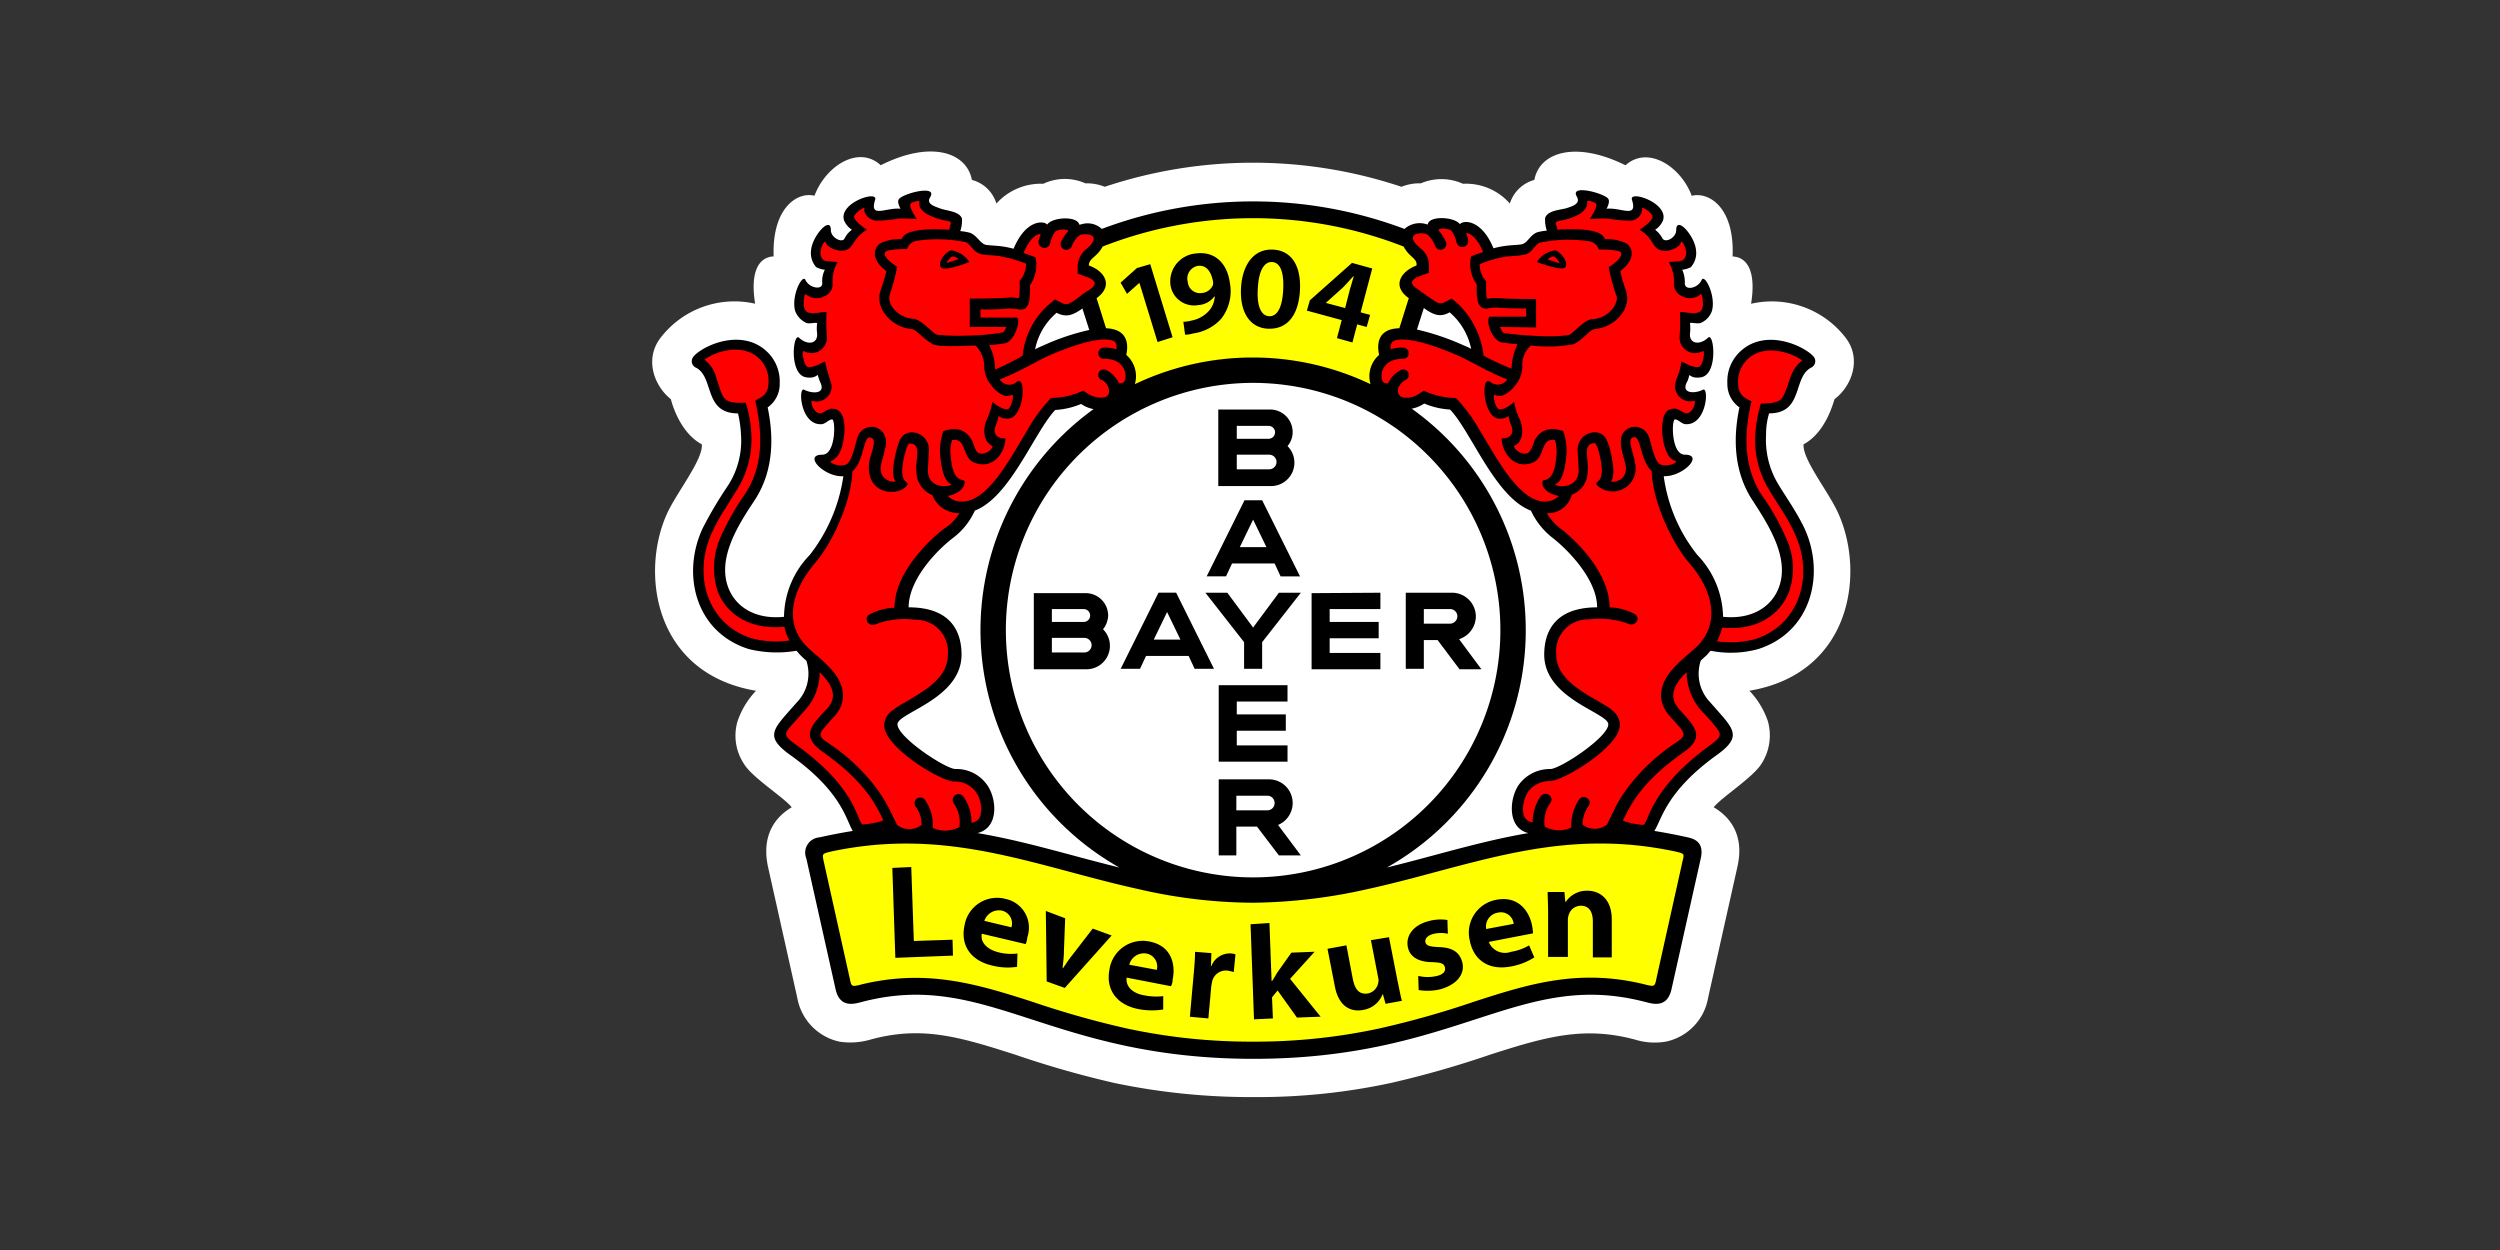 <?xml version="1.0" encoding="UTF-8"?> <svg xmlns="http://www.w3.org/2000/svg" xmlns:xlink="http://www.w3.org/1999/xlink" width="280" height="140" viewBox="0 0 280 140"><rect x="0" y="0" width="280" height="140" fill="#333333" stroke="none"/><defs><clipPath id="clip-Benutzerdefiniertes_Format_1"><rect width="280" height="140"></rect></clipPath></defs><g id="Benutzerdefiniertes_Format_1" data-name="Benutzerdefiniertes Format – 1" clip-path="url(#clip-Benutzerdefiniertes_Format_1)"><g id="Vordergrund" transform="translate(99.5 44.1)"><g id="Gruppe_2" data-name="Gruppe 2" transform="translate(-26.453 -27.132)"><g id="Gruppe_1" data-name="Gruppe 1" transform="translate(0 0)"><path id="Pfad_1" data-name="Pfad 1" d="M41.208,7.725a6.688,6.688,0,0,1,5.25-2.215,5.656,5.656,0,0,1,4.72-.048,5.347,5.347,0,0,1,2.167.385,52.531,52.531,0,0,1,33.231,0,5.347,5.347,0,0,1,2.167-.385,5.848,5.848,0,0,1,4.72.048,6.534,6.534,0,0,1,5.25,2.215,3.983,3.983,0,0,1,2.745-2.649c.578-3.082,4.575-4.431,10.21-1.637,2.5-2.264,6.213.144,7.417,3.419,1.878-.482,4.816,1.252,4.575,6.791,1.878.1,2.6,2.071,2.071,5.3A10.425,10.425,0,0,1,136.279,22.7c1.878,2.36.771,5.442-1.2,6.935-.144.385-.963,3.708-3.468,5.057-.144,1.686,2.793,5.3,3.853,7.658,3.082,6.694,1.541,18.012-9.921,19.939a9.267,9.267,0,0,1,2.071,3.419,5.859,5.859,0,0,1-.722,4.768c-.963,1.541-4.479,3.757-5.346,4.864,1.637.963,3.516,2.938,2.649,6.694l-3.275,14.641a6.059,6.059,0,0,1-4.72,4.912,7.414,7.414,0,0,1-3.516-.241c-5.683-1.493-9.825-.337-16.134,1.686a110.3,110.3,0,0,1-11.125,3.179A70.822,70.822,0,0,1,69.912,107.8,74.267,74.267,0,0,1,54.4,106.215a110.294,110.294,0,0,1-11.125-3.179c-6.309-2.023-10.451-3.227-16.134-1.686a8.088,8.088,0,0,1-3.516.241,6.119,6.119,0,0,1-4.72-4.912L15.634,82.038c-.819-3.757,1.011-5.731,2.649-6.694-.867-1.108-4.431-3.323-5.346-4.864a5.709,5.709,0,0,1-.722-4.768,9.267,9.267,0,0,1,2.071-3.419C2.823,60.366,1.282,49,4.364,42.353c1.108-2.36,4-5.972,3.853-7.658-2.5-1.349-3.371-4.672-3.468-5.057C2.823,28.1,1.763,25.063,3.642,22.7a10.425,10.425,0,0,1,10.547-3.757c-.53-3.227.193-5.2,2.071-5.3-.193-5.539,2.745-7.272,4.575-6.791,1.2-3.275,4.912-5.731,7.417-3.419C33.887.6,37.884,1.994,38.462,5.076A3.9,3.9,0,0,1,41.208,7.725Z" transform="translate(-2.658 -1.895)" fill="#fff"></path></g><path id="Pfad_2" data-name="Pfad 2" d="M75.54,108.14a103.341,103.341,0,0,1-10.6-3.034c-6.117-1.975-11.511-3.66-18.59-1.975-1.445.337-1.926.337-2.264-1.108l-2.89-13.2c-.289-1.2.1-1.493,1.252-1.734,8.717-1.878,15.893-.578,23.118,1.252,3.8.963,7.561,2.071,11.511,2.938a59.427,59.427,0,0,0,12.763,1.493,59.427,59.427,0,0,0,12.763-1.493c3.949-.867,7.706-1.975,11.511-2.938,7.224-1.83,14.4-3.131,23.118-1.252,1.2.289,1.541.53,1.252,1.734l-2.938,13.2c-.337,1.445-.819,1.493-2.264,1.108-7.032-1.686-12.426,0-18.542,1.975a103.34,103.34,0,0,1-10.6,3.034,69.266,69.266,0,0,1-28.608,0ZM75.4,32.623l-.385-.241.1-.433c.241-1.156.1-2.167-1.686-2.264h-.433l-1.349-4.238.385-.241c1.2-.867.915-1.975-.722-2.553l-.433-.144v-.433a1.68,1.68,0,0,1,.722-1.349c.1-.048.144-.144.241-.193s.144-.144.241-.241a3,3,0,0,0,.433-.578l.1-.193.193-.1a46.909,46.909,0,0,1,34.195,0l.193.1.1.193a3,3,0,0,0,.433.578l.241.241a.845.845,0,0,0,.241.193,1.852,1.852,0,0,1,.722,1.349v.433l-.433.144c-1.637.578-1.926,1.686-.722,2.553l.385.241L106.8,29.685h-.433c-1.782.048-1.926,1.108-1.686,2.264l.1.433-.385.241a2.491,2.491,0,0,0-.674,2.553l.482,1.4-1.3-.626A29.745,29.745,0,0,0,89.94,33.008a30.062,30.062,0,0,0-12.955,2.938l-1.3.626.482-1.4A2.727,2.727,0,0,0,75.4,32.623Z" transform="translate(-22.591 -9.311)" fill="#ff0"></path><path id="Pfad_3" data-name="Pfad 3" d="M123.764,41.819l-.144.144a3.369,3.369,0,0,1-2.264.963h-.722l.048.722a19.064,19.064,0,0,0,3.9,9.2,9.722,9.722,0,0,1,2.745,6.5l-.048.578.578.048c3.516.337,5.924-1.349,6.839-3.708,1.349-3.612-1.252-7.561-3.034-10.21-2.312-3.516-1.926-7.465-1.4-10.018l.1-.433-.337-.241a2.467,2.467,0,0,1-1.06-2.167,4.186,4.186,0,0,1,1.252-3.131c1.06-1.06,2.215-1.2,3.853-1.2a5.789,5.789,0,0,1,3.419,1.782v.1c0,.048-.048.1-.193.193a3.427,3.427,0,0,0-1.349,1.541c-.241.53-.385,1.156-.626,1.734a2.252,2.252,0,0,1-2.456,1.734h-.482l-.144.433a11.273,11.273,0,0,0-.385,2.553,9.83,9.83,0,0,0,1.493,5.924c.337.53.819,1.3,1.349,2.167a28.668,28.668,0,0,1,1.493,2.649c2.264,4.912.722,10.933-4.768,12.666a11.185,11.185,0,0,1-4.961.193l-.337-.048-.241.289c-.144.144-.241.289-.385.433-.193.193-.482.433-.722.674l-.144.1v.144a5.22,5.22,0,0,0,1.252,5.2c.626.722,1.156,1.3,1.589,1.83a3.772,3.772,0,0,1,.722,1.156c.1.385.048.867-1.493,1.926-3.853,2.793-5.442,5.153-6.261,6.839-.385.771-.626,1.4-.867,1.83-.193.289-.289.337-.482.337a9.111,9.111,0,0,1-2.7-.482l-.482-.193-.289.482c-.482.819-2.456.963-3.275.482l-.241-.193-.289.1a5.332,5.332,0,0,1-3.419.337,2.546,2.546,0,0,1-.722-.337.693.693,0,0,0-.144-.1c-2.938-.241-3.131-3.227-1.878-4.816a3.679,3.679,0,0,1,2.986-1.445c1.252,0,7.128-3.708,7.128-5.635a1.288,1.288,0,0,0-.53-.963,4.365,4.365,0,0,0-.915-.626c-.674-.385-1.541-.867-2.456-1.445-1.782-1.156-3.323-2.6-3.323-4.768,0-1.734.482-4.672,5.3-4.672h.626v-.626c0-3.468-3.516-6.983-5.25-8.284a7.418,7.418,0,0,1-2.167-2.793l-.1-.241-.241-.1c-1.782-.626-3.371-2.649-4.864-5.057-.722-1.156-1.445-2.408-2.071-3.468a20.525,20.525,0,0,0-1.926-2.745l-.193-.193h-.289a8.112,8.112,0,0,1-2.649-.626l-.289-.144-.289.193c-1.541,1.06-3.227.385-3.275-.53l-.048-.578h-.578c-.867,0-1.252-.53-1.252-1.349a2.442,2.442,0,0,1,.771-1.975l.385-.241-.1-.433c-.241-1.06-.674-4.335,8.573-.289a5.75,5.75,0,0,1,.771.385l1.156.578-.289-1.3a7.63,7.63,0,0,0-2.6-4.431l-.337-.289-.385.193a1.591,1.591,0,0,1-1.541,0A6.352,6.352,0,0,1,94.434,24c-.385-.289-.819-.578-1.252-.915-1.3-.867-1.011-1.975.674-2.6l.433-.144v-.433A1.345,1.345,0,0,0,94,19.039c-.1-.1-.144-.193-.241-.289l-.241-.241c-.1-.048-.144-.144-.241-.241l-.241-.241a4.1,4.1,0,0,1-.433-.674c-.482-.963.578-2.071,1.926-1.445l.867-.482a.211.211,0,0,1,.144-.048,1.535,1.535,0,0,1,.867-.1,2.21,2.21,0,0,1,1.493.433h1.06c-.048,0-.048.048-.1.1a.373.373,0,0,0,.144-.048,1.778,1.778,0,0,1,.626.1,4.346,4.346,0,0,1,1.975,2.456l.193.53.53-.144a8.024,8.024,0,0,1,1.4-.289c.289-.048,1.349-.1,1.637-.144a1.676,1.676,0,0,0,.722-.337,4.343,4.343,0,0,0,.482-.433l.193-.193a.665.665,0,0,1,.193-.144,1.464,1.464,0,0,1,.337-.241,8.8,8.8,0,0,1,.915-.144l.722-.1L108.738,16c-.048-.193-.1-.433-.144-.674,0-.1-.048-.193-.048-.289v-.1c.048-.1.144-.241.626-.385s1.011-.241,1.349-.337c.193-.048.385-.144.578-.193a3.981,3.981,0,0,0,.626-.337,1.123,1.123,0,0,0,.385-1.445,3.145,3.145,0,0,1,.53.1,9.5,9.5,0,0,1,1.252.337,1.888,1.888,0,0,1,.433.193.047.047,0,0,1,.048.048.364.364,0,0,1-.048.193c-.048.144-.674,1.349-.674,1.349s1.3-.144,1.445-.144a3.2,3.2,0,0,1,.626.048,7.135,7.135,0,0,0,.915.144,1.959,1.959,0,0,0,.915,0,1.025,1.025,0,0,0,.819-.819,2.068,2.068,0,0,0,0-.771,3.656,3.656,0,0,1,.867.289c1.06.482,1.445,1.108,1.3,1.541a1.7,1.7,0,0,1-.626.674l-.722.482s.722.578.771.578c.048.048.1.048.144.144a2,2,0,0,1,.433.578c.433.819,1.4.53,1.782.337a2.167,2.167,0,0,0,.963-1.252,3.893,3.893,0,0,1,1.011,1.975,1.815,1.815,0,0,1-.337,1.349,3.8,3.8,0,0,1-.626.144l-.915.1s.482.915.53,1.06a3.734,3.734,0,0,1,.1.915,1.17,1.17,0,0,0,1.493,1.156,2.1,2.1,0,0,0,1.2-.626,1.6,1.6,0,0,1,.144.289,3.7,3.7,0,0,1,.241,2.264,1.732,1.732,0,0,1-.819.915h-.241a.82.82,0,0,1-.337-.048c-.144,0-.289-.048-.385-.048-.578.048-.722.385-.674.771,0,.144.048.289.048.385a3.008,3.008,0,0,1-.048.578c-.144,1.926,1.493,1.926,2.553,1.349a3.394,3.394,0,0,1,.048,1.011,3.363,3.363,0,0,1-.289,1.445c-.193.385-.385.53-.578.578-.433.1-.626,0-.674-.048-.819-.433-1.06-.144-1.156.337,0,.1-.048.144-.048.241a3.318,3.318,0,0,0-.144.385,1.186,1.186,0,0,0,.819,1.878,2.437,2.437,0,0,0,1.3-.1,3.558,3.558,0,0,1-.144.915c-.289,1.011-.819,1.589-1.493,1.541a.149.149,0,0,1-.1-.048c-.1-.048-.144-.1-.241-.144a1.208,1.208,0,0,0-.337-.193,1.684,1.684,0,0,0-.578-.144.814.814,0,0,0-.722.626,2.418,2.418,0,0,0-.1.578,5.318,5.318,0,0,0,.048,1.493,3.806,3.806,0,0,0,.482,1.589,1.569,1.569,0,0,0,1.4.915C123.668,41.819,123.716,41.819,123.764,41.819ZM38.374,12.2a1.178,1.178,0,0,0,.385,1.445,3.98,3.98,0,0,0,.626.337,2.715,2.715,0,0,0,.578.193c.337.1.867.193,1.349.337.433.144.578.289.626.385v.1a.611.611,0,0,1-.048.289c-.048.241-.1.482-.144.674l-.193.674.722.1c.578.1.867.144.915.144a.864.864,0,0,1,.337.241c.048.048.144.1.193.144l.193.193a4.342,4.342,0,0,0,.482.433,1.676,1.676,0,0,0,.722.337c.241.048,1.3.1,1.637.144a8.024,8.024,0,0,1,1.4.289l.53.144.193-.53a4.346,4.346,0,0,1,1.975-2.456,1.089,1.089,0,0,1,.626-.1.177.177,0,0,1,.144.048c0-.048-.048-.048-.1-.1h1.06a2.525,2.525,0,0,1,1.493-.433,3.93,3.93,0,0,1,.867.1.6.6,0,0,1,.144.1c2.215-.144,3.275.963,2.793,1.926a4.1,4.1,0,0,1-.433.674l-.241.241-.241.241c-.1.1-.193.144-.241.241a1.277,1.277,0,0,0-.241.289,1.691,1.691,0,0,0-.289.867v.433l.433.144c1.686.578,1.975,1.686.674,2.6-.482.337-.915.626-1.252.915a6.353,6.353,0,0,1-.963.626,1.478,1.478,0,0,1-1.541,0l-.385-.193-.337.289a8.178,8.178,0,0,0-2.6,4.431l-.289,1.3,1.156-.578c.289-.144.53-.241.771-.385,9.247-4.046,8.814-.771,8.573.289l-.1.433.385.241a2.442,2.442,0,0,1,.771,1.975c-.048.819-.385,1.349-1.252,1.349h-.578l-.048.578c-.1.915-1.782,1.589-3.275.53l-.289-.193-.289.144a7.841,7.841,0,0,1-2.649.626h-.289l-.193.241A15.01,15.01,0,0,0,50.7,38.448c-.674,1.06-1.349,2.264-2.071,3.468-1.493,2.36-3.13,4.383-4.912,5.009l-.241.1-.1.241a7.826,7.826,0,0,1-2.167,2.793c-1.734,1.3-5.25,4.816-5.25,8.284v.626h.626c4.816,0,5.3,2.938,5.3,4.672,0,2.119-1.541,3.612-3.323,4.768-.867.578-1.782,1.06-2.456,1.445a7.523,7.523,0,0,0-.915.626,1.288,1.288,0,0,0-.53.963c0,1.926,5.876,5.635,7.128,5.635a3.549,3.549,0,0,1,2.986,1.445c1.252,1.637,1.06,4.624-1.4,4.624h-.241l-.241.241c-.048.048-.1.048-.144.1a2.546,2.546,0,0,1-.722.337,5.332,5.332,0,0,1-3.419-.337l-.289-.1-.241.193c-.819.53-2.793.385-3.275-.482l-.289-.482-.482.193a7.79,7.79,0,0,1-2.7.482c-.193,0-.337-.048-.482-.337-.241-.433-.482-1.06-.867-1.83a18.971,18.971,0,0,0-6.261-6.839c-1.541-1.108-1.589-1.589-1.493-1.926a3.772,3.772,0,0,1,.722-1.156c.433-.53.963-1.108,1.589-1.83a5.22,5.22,0,0,0,1.252-5.2l-.048-.193-.144-.1c-.289-.241-.53-.482-.722-.674a3.116,3.116,0,0,1-.385-.433l-.241-.289-.337.048a11.9,11.9,0,0,1-4.961-.193c-5.587-1.782-7.128-7.8-4.864-12.666a23.511,23.511,0,0,1,1.493-2.649c.53-.867,1.06-1.637,1.349-2.167a9.926,9.926,0,0,0,1.493-5.924,11.7,11.7,0,0,0-.385-2.553l-.144-.433h-.482a2.252,2.252,0,0,1-2.456-1.734c-.241-.578-.385-1.2-.626-1.734a2.775,2.775,0,0,0-1.349-1.541c-.144-.1-.193-.144-.193-.193v-.1a5.789,5.789,0,0,1,3.419-1.782c1.637,0,2.793.144,3.853,1.2a4.186,4.186,0,0,1,1.252,3.13,2.584,2.584,0,0,1-1.06,2.167l-.337.241.1.433c.53,2.5.915,6.5-1.4,10.018-1.782,2.649-4.335,6.6-3.034,10.21.867,2.408,3.323,4.046,6.839,3.708l.578-.048-.048-.578a9.5,9.5,0,0,1,2.745-6.5,19.064,19.064,0,0,0,3.9-9.2l.048-.722h-.722a3.369,3.369,0,0,1-2.264-.963l-.144-.144h.193a1.594,1.594,0,0,0,1.4-.915,6.067,6.067,0,0,0,.482-1.589,5.319,5.319,0,0,0,.048-1.493,2.417,2.417,0,0,0-.1-.578.814.814,0,0,0-.722-.626,1.684,1.684,0,0,0-.578.144c-.1.048-.241.144-.337.193a1.053,1.053,0,0,1-.241.144l.1.048c-.722.048-1.252-.53-1.493-1.541a3.557,3.557,0,0,1-.144-.915,2.4,2.4,0,0,0,1.3.1,1.194,1.194,0,0,0,.819-1.878.962.962,0,0,1-.144-.385.524.524,0,0,1-.048-.241c-.1-.482-.337-.771-1.156-.337-.048.048-.241.1-.674.048a1.14,1.14,0,0,1-.626-.626,3.363,3.363,0,0,1-.289-1.445,6.465,6.465,0,0,1,.048-1.011c1.06.578,2.7.578,2.553-1.349,0-.241-.048-.433-.048-.578a1.06,1.06,0,0,1,.048-.385c.048-.385-.1-.722-.674-.771a1.2,1.2,0,0,0-.385.048c-.1,0-.193.048-.337.048h-.241a1.935,1.935,0,0,1-.819-.915,3.731,3.731,0,0,1,.241-2.264l.144-.289a2.25,2.25,0,0,0,1.2.626,1.17,1.17,0,0,0,1.493-1.156,3.734,3.734,0,0,1,.1-.915c.048-.144.53-1.06.53-1.06l-.915-.1a2.39,2.39,0,0,1-.626-.144,1.815,1.815,0,0,1-.337-1.349A3.715,3.715,0,0,1,27.3,16.39a2.057,2.057,0,0,0,.963,1.2,1.214,1.214,0,0,0,1.782-.337,2,2,0,0,1,.433-.578l.144-.144a3.3,3.3,0,0,0-.578-1.734c-.144-.433.241-1.06,1.3-1.541a4.535,4.535,0,0,1,.867-.289,2.069,2.069,0,0,0,0,.771,1.025,1.025,0,0,0,.819.819,2.916,2.916,0,0,0,.915,0c.289-.048.578-.1.915-.144a2.962,2.962,0,0,1,.626-.048c.144,0,1.445.144,1.445.144s-.626-1.156-.674-1.349a.364.364,0,0,1-.048-.193h.048a1.19,1.19,0,0,1,.433-.193,5.331,5.331,0,0,1,1.252-.337A.666.666,0,0,1,38.374,12.2Z" transform="translate(-7.916 -7.237)" fill="red"></path><path id="Pfad_4" data-name="Pfad 4" d="M15.048,33.293c.433,1.156.722,1.493,2.842,1.4a12.93,12.93,0,0,1,.626,3.468,10.6,10.6,0,0,1-1.589,6.261c-.337.53-.819,1.3-1.349,2.167a19.738,19.738,0,0,0-1.445,2.6c-2.167,4.672-.674,10.258,4.431,11.9a10.844,10.844,0,0,0,4.238.241,4.614,4.614,0,0,1-.578-1.541c-3.757.385-6.55-1.349-7.513-4.094a8.46,8.46,0,0,1,.337-5.876,29.155,29.155,0,0,1,2.745-4.864c2.215-3.323,1.926-7.176,1.156-10.5.722-.385,1.493-.674,1.493-2.023a3.41,3.41,0,0,0-1.06-2.7c-1.975-1.83-5.057-.674-6.117.144a3.684,3.684,0,0,1,1.2,1.589C14.663,32.089,14.855,32.715,15.048,33.293ZM40.525,45.141a2.136,2.136,0,0,0,1.637.626c1.589,0,3.227-1.541,4.961-4.19.819-1.252,1.589-2.6,2.312-3.8A17.45,17.45,0,0,1,51.7,34.594l.385-.433a8.657,8.657,0,0,0,3.612-.819l.578.385a2.651,2.651,0,0,0,1.686.385.636.636,0,0,0,.626-.626,1.407,1.407,0,0,0-.867-1.349.614.614,0,1,1,.53-1.108,3.078,3.078,0,0,1,1.445,1.493c.626.048.674-.289.722-.674.1-.722-.385-2.071-2.36-2.071a.628.628,0,0,1-.1-1.252,3.978,3.978,0,0,1,1.445.193c.1-.578-.1-.867-.385-.963-.722-.289-2.7-.289-7.321,1.734-1.06.482-3.227,1.782-5.346,2.6a1.247,1.247,0,0,0,1.878.289c1.108-.915.915,3.853-.867,4.094a1.617,1.617,0,0,1-1.156-.289,5.088,5.088,0,0,1-.241.915c-.385.771-.241,1.637,1.011,1.589,0,1.493-1.3,3.516-3.419,2.745-1.493-.53-.867-2.842-2.553-2.553a4.4,4.4,0,0,0-.144,1.878c.241,3.082,1.493,2.408,1.541,2.745C42.5,44.274,41.585,44.948,40.525,45.141Zm1.3,1.926a3.2,3.2,0,0,1-3.034-2.023,2.849,2.849,0,0,1-1.782-2.6c-.144-1.4.674-3.179-.771-3.179-.241,0-.482,1.06-.626,1.589-.722,3.323.867,2.456.289,3.179-1.011,1.2-4.575.963-4.19-2.553.1-1.011,1.108-2.89.048-2.89-.722,0-.626,2.7-1.926,3.8-.1,3.516-2.36,8.139-4.094,10.162C22.754,56.026,22.32,59.59,24.728,62c.337.337.819.771,1.349,1.2a17.5,17.5,0,0,1,1.637,1.637c1.011,1.252,1.782,3.179.048,5.057-.433.433-.771.867-1.108,1.252-.771.867-.241,1.156.433,1.637a21.71,21.71,0,0,1,5.635,5.346,18.384,18.384,0,0,1,1.3,2.167c.289.626.578,1.156.819,1.686a2.219,2.219,0,0,0,2.745,0,3.332,3.332,0,0,0-.674-2.071.641.641,0,1,1,1.06-.722,4.845,4.845,0,0,1,.867,3.131,3.36,3.36,0,0,0,2.986-.1,3.734,3.734,0,0,0-.626-2.649.655.655,0,1,1,1.06-.771,4.84,4.84,0,0,1,.915,2.938,1.143,1.143,0,0,0,1.06-1.108,3.342,3.342,0,0,0-.578-2.36A2.938,2.938,0,0,0,41.2,77.12c-1.4,0-7.8-3.8-7.8-6.309a2.08,2.08,0,0,1,.722-1.493c.289-.241.674-.482,1.011-.722.674-.385,1.541-.867,2.408-1.445,1.734-1.108,2.986-2.408,2.986-4.19a3.562,3.562,0,0,0-3.612-3.949,9.059,9.059,0,0,0-4.431.482c-.771.385-1.445-.578-.771-1.06a6.331,6.331,0,0,1,2.842-.771c0-3.853,3.757-7.465,5.49-8.814A5.257,5.257,0,0,0,41.826,47.068ZM26.173,64.887a6.239,6.239,0,0,1-1.637,4.238c-.626.722-1.156,1.3-1.589,1.782-.771.915-.819,1.108.674,2.167,3.949,2.842,5.587,5.25,6.454,7.032.578,1.2.722,1.878.963,1.83a10.089,10.089,0,0,0,1.541-.241,2.539,2.539,0,0,0,.722-.241c-.915-1.926-2.215-4.431-6.791-7.658-2.5-1.782-1.3-2.938.482-4.816C28.34,67.536,27.425,66.091,26.173,64.887Zm20.9-38.674H42.982V23.035s3.227,0,4.19-.1a3,3,0,0,1,1.108.048c.048,0,.241,0,.241-.1a13.017,13.017,0,0,0,.048-1.83,2.884,2.884,0,0,0,.722-1.926,16,16,0,0,0-3.082-.867c-.289-.048-1.4-.1-1.637-.144a1.939,1.939,0,0,1-.963-.385c-.193-.144-.771-.915-1.06-1.011a15.782,15.782,0,0,0-5.587-.144,1.38,1.38,0,0,0-1.011.915,11.657,11.657,0,0,0-1.83.1c-.482.1-.626.144-.674.433,0,.578,1.4,1.445,1.4,1.445a19.432,19.432,0,0,1-.819,3.082,1.636,1.636,0,0,0,.144,1.2A3.058,3.058,0,0,0,36.721,25.3c.915.144,2.071,1.589,2.6,1.782a23.023,23.023,0,0,0,3.323.1,26.389,26.389,0,0,0,3.949-.337C46.834,26.84,46.979,26.454,47.075,26.214Zm-3.468,2.071c-2.023.1-4.238.144-4.768-.144-1.108-.626-1.782-1.589-2.312-1.686a4.2,4.2,0,0,1-3.371-2.215c-.722-1.686,0-2.023.482-4.286-1.589-1.2-1.541-2.408-.722-3.082a4.838,4.838,0,0,1,2.456-.482c.289-1.156,3.179-1.2,5.3-1.06.048-.144.1-.385.144-.53.1-.289.1-.385-.385-.482a6.562,6.562,0,0,1-2.264-.771c-.626-.337-.963-.963-.819-1.3s-.915,0-1.011.193c-.193.337.722,1.686.722,1.686a18.87,18.87,0,0,0-2.023-.048,18.731,18.731,0,0,1-2.5.241c-.915-.1-1.445-.819-1.349-1.349.048-.337-1.2.578-1.156.915.048.289.433.771,1.445,1.445-1.782,1.011-1.349,2.264-2.842,2.36-.433,0-1.637-.337-1.782-.963-.1-.385-.915,1.06-.433,1.782.241.385.53.337,1.782.433a4.1,4.1,0,0,0-.578,2.312,1.45,1.45,0,0,1-.867,1.493,1.846,1.846,0,0,1-2.119-.193c-.193-.193-.337,1.156-.193,1.541s.385.578,1.011.578c.963-.048,1.493-.241,1.493-.048a17.733,17.733,0,0,0,.048,2.7,1.742,1.742,0,0,1-2.6,1.589c-.289-.144,0,1.734.482,1.782.963.1,1.878-.819,1.926-.53a23.98,23.98,0,0,0,.674,2.408A1.666,1.666,0,0,1,25.4,34.5c-.433-.193.144,1.686,1.011,1.349.289-.1.722-.482,1.108-.482.626,0,1.011.241,1.3,1.06a5.581,5.581,0,0,1,.048,2.264,4.8,4.8,0,0,1-.53,1.734,1.784,1.784,0,0,1-.819.771c-.578.144.963.819,1.686.385.626-.337,1.06-2.649,1.2-2.986a1.688,1.688,0,0,1,1.541-1.2,1.606,1.606,0,0,1,1.589,1.2,2.3,2.3,0,0,1-.048,1.3c-.048.337-.385,1.493-.433,1.686-.433,2.023,1.83,2.119,1.589,1.878-.337-.385-.289-1.589,0-2.89a9.947,9.947,0,0,1,.53-1.734,1.481,1.481,0,0,1,1.2-.819,1.933,1.933,0,0,1,2.023,2.215c0,.337-.1,1.782-.1,2.023,0,2.408,3.034,1.782,2.553,1.541-.578-.289-.963-1.2-1.156-2.986a6.539,6.539,0,0,1,.337-2.938c1.2-.385,2.456-.385,3.227,1.108.193.385.337,1.06.578,1.252.482.433,1.493,0,1.734-.674-1.108-.433-1.156-2.023-.626-3.082a7.887,7.887,0,0,0,.578-1.878c.193.193,1.2.963,1.734.819.385-.144.819-1.782.385-1.589-.867.482-1.926-.626-2.312-1.156a3.39,3.39,0,0,1-.722-1.975A3.24,3.24,0,0,0,43.608,28.285Zm5.3,1.156a8.719,8.719,0,0,1,2.986-5.779l.626-.53.771.385a.874.874,0,0,0,.963,0,5.358,5.358,0,0,0,.867-.578,15.193,15.193,0,0,1,1.3-.915c.963-.626.578-1.108-.433-1.445l-.915-.337v-.722a2.54,2.54,0,0,1,.963-2.023c.1-.1.963-.771.819-1.252-.144-.578-1.349-.385-1.349-.385-.53.144-.963.963-1.108,1.349a.648.648,0,0,1-1.2-.482,4.783,4.783,0,0,1,.819-1.252c-.048-.289-1.108-.193-1.445.048a3.386,3.386,0,0,0-.578,1.3.661.661,0,0,1-1.3-.241s.1-.385.241-.771c-.578-.048-1.349.722-1.926,2.119.433.144.915.337,1.349.482a4.067,4.067,0,0,1-.626,3.131c0,1.2.1,2.938-1.252,2.7a8.6,8.6,0,0,0-1.108-.1,24.981,24.981,0,0,1-3.179.1v.915h4.094c.433.433-.289,2.7-1.4,2.89a16.464,16.464,0,0,1-1.734.193,5.862,5.862,0,0,1,.674,2.745A30.624,30.624,0,0,0,48.905,29.44Zm51.629,0a31.825,31.825,0,0,0,3.131,1.445,6.682,6.682,0,0,1,.674-2.745c-.771-.048-1.4-.144-1.734-.193-1.156-.193-1.878-2.456-1.4-2.89H105.3v-.915c-.722,0-2.167,0-3.179-.1a4.312,4.312,0,0,0-1.108.1c-1.349.193-1.252-1.493-1.252-2.7a3.875,3.875,0,0,1-.626-3.131,11.113,11.113,0,0,1,1.349-.482c-.578-1.4-1.349-2.167-1.926-2.119a2.677,2.677,0,0,1,.241.771.661.661,0,1,1-1.3.241,3.386,3.386,0,0,0-.578-1.3c-.337-.241-1.4-.337-1.445-.048a5.791,5.791,0,0,1,.819,1.252.649.649,0,1,1-1.2.482c-.144-.385-.578-1.2-1.108-1.349,0,0-1.2-.193-1.349.385-.144.482.722,1.156.819,1.252a2.391,2.391,0,0,1,.963,2.023v.722l-.915.337c-1.011.337-1.4.819-.433,1.445.482.337.915.674,1.3.915a8.849,8.849,0,0,0,.867.578.875.875,0,0,0,.963,0l.771-.385.626.53A9.531,9.531,0,0,1,100.535,29.44Zm5.3-1.156a2.956,2.956,0,0,0-.963,2.408,3.39,3.39,0,0,1-.722,1.975c-.385.53-1.445,1.637-2.312,1.156-.385-.241,0,1.445.385,1.589.53.193,1.589-.626,1.734-.819a7.888,7.888,0,0,0,.578,1.878c.53,1.06.482,2.649-.626,3.082.241.674,1.252,1.108,1.734.674a3.781,3.781,0,0,0,.578-1.252c.771-1.493,2.023-1.493,3.227-1.108a6.539,6.539,0,0,1,.337,2.938c-.193,1.734-.53,2.7-1.156,2.986-.53.241,2.553.867,2.553-1.541,0-.289-.1-1.686-.1-2.023a1.933,1.933,0,0,1,2.023-2.215,1.423,1.423,0,0,1,1.2.819,7.023,7.023,0,0,1,.53,1.734c.289,1.3.337,2.5,0,2.89-.241.241,2.023.193,1.589-1.878-.048-.193-.385-1.349-.433-1.686a3.711,3.711,0,0,1-.048-1.3,1.606,1.606,0,0,1,1.589-1.2,1.687,1.687,0,0,1,1.541,1.2c.144.337.578,2.649,1.2,2.986.771.433,2.264-.241,1.686-.385a1.428,1.428,0,0,1-.819-.771,5.2,5.2,0,0,1-.53-1.734,6.688,6.688,0,0,1,.048-2.264c.241-.819.626-1.06,1.3-1.06.385,0,.819.385,1.108.482.867.337,1.4-1.541,1.011-1.349a1.69,1.69,0,0,1-2.071-1.926c.1-.722.433-.915.674-2.408.048-.241.963.626,1.926.53.53-.048.771-1.926.482-1.782a1.733,1.733,0,0,1-2.6-1.589c.1-1.4.048-2.167.048-2.7,0-.193.53,0,1.493.048.626,0,.867-.193,1.011-.578s0-1.734-.193-1.541a1.84,1.84,0,0,1-2.119.193,1.45,1.45,0,0,1-.867-1.493,4.433,4.433,0,0,0-.578-2.312c1.252-.1,1.541-.048,1.782-.433.482-.722-.337-2.167-.433-1.782-.144.626-1.3,1.011-1.782.963-1.541-.048-1.06-1.3-2.842-2.36,1.011-.674,1.445-1.156,1.445-1.445.048-.385-1.2-1.252-1.156-.915a1.393,1.393,0,0,1-1.349,1.349,18.039,18.039,0,0,1-2.5-.241,18.87,18.87,0,0,0-2.023.048s.915-1.349.722-1.686c-.1-.193-1.156-.53-1.011-.193.1.337-.241.915-.819,1.3a6.562,6.562,0,0,1-2.264.771c-.482.1-.482.193-.385.482.048.144.1.337.144.53,2.167-.144,5.009-.1,5.3,1.06a4.969,4.969,0,0,1,2.456.482c.819.674.867,1.878-.722,3.082.433,2.264,1.2,2.553.482,4.286a4.2,4.2,0,0,1-3.371,2.215c-.578.1-1.2,1.108-2.312,1.686A15.63,15.63,0,0,1,105.832,28.285Zm-3.468-2.071c.1.241.289.626.433.674a35.26,35.26,0,0,0,3.949.337,17.673,17.673,0,0,0,3.323-.1c.578-.241,1.686-1.686,2.6-1.782a3.058,3.058,0,0,0,2.553-1.541c.289-.626.289-.867.144-1.2a20.942,20.942,0,0,1-.819-3.082s1.4-.867,1.4-1.445c0-.337-.193-.337-.674-.433a11.061,11.061,0,0,0-1.83-.1,1.38,1.38,0,0,0-1.011-.915,15.764,15.764,0,0,0-5.587.144c-.289.048-.915.867-1.06,1.011a1.769,1.769,0,0,1-.963.385c-.241.048-1.349.144-1.637.144a13.151,13.151,0,0,0-3.082.867,2.741,2.741,0,0,0,.722,1.926,13.016,13.016,0,0,0,.048,1.83c0,.1.144.144.241.1a4.663,4.663,0,0,1,1.108-.048c.963.1,4.19.1,4.19.1v3.179l-4.046-.048Zm20.9,38.674c-1.252,1.2-2.167,2.649-.819,4.142,1.734,1.926,2.986,3.082.482,4.816-4.575,3.227-5.876,5.731-6.791,7.658a6.3,6.3,0,0,0,.722.241,10.088,10.088,0,0,0,1.541.241c.241,0,.385-.674.963-1.83.915-1.782,2.553-4.19,6.454-7.032,1.445-1.06,1.4-1.252.674-2.167a22.6,22.6,0,0,0-1.589-1.782A6.688,6.688,0,0,1,123.267,64.887Zm-15.652-17.82a6.157,6.157,0,0,0,1.541,1.734c1.734,1.3,5.49,4.961,5.49,8.814a6.331,6.331,0,0,1,2.842.771c.722.482,0,1.445-.771,1.06a9.633,9.633,0,0,0-4.431-.482,3.562,3.562,0,0,0-3.612,3.949c0,1.782,1.252,3.034,2.986,4.19.867.578,1.782,1.011,2.408,1.445a4.86,4.86,0,0,1,1.011.722,2.08,2.08,0,0,1,.722,1.493c0,2.5-6.405,6.309-7.8,6.309a3.023,3.023,0,0,0-2.456,1.156,3.679,3.679,0,0,0-.578,2.36,1.18,1.18,0,0,0,1.06,1.108,5.179,5.179,0,0,1,.915-2.938c.53-.674,1.589.1,1.06.771a3.733,3.733,0,0,0-.626,2.649,3.36,3.36,0,0,0,2.986.1,5.147,5.147,0,0,1,.867-3.13c.482-.722,1.589.048,1.06.722a3.66,3.66,0,0,0-.674,2.071,2.219,2.219,0,0,0,2.745,0c.241-.53.53-1.06.819-1.686a13.549,13.549,0,0,1,1.3-2.167,21.71,21.71,0,0,1,5.635-5.346c.674-.482,1.2-.771.433-1.637-.337-.385-.674-.771-1.108-1.252-1.734-1.878-.963-3.8.048-5.057a13.143,13.143,0,0,1,1.637-1.637c.482-.433.963-.819,1.349-1.2,2.408-2.408,2.023-5.972-1.011-9.44-1.734-2.023-4-6.646-4.094-10.162-1.252-1.108-1.2-3.8-1.926-3.8-1.011,0-.048,1.878.048,2.89a2.572,2.572,0,0,1-4.19,2.553c-.626-.722,1.011.144.289-3.179-.1-.53-.385-1.589-.626-1.589-1.4,0-.626,1.782-.771,3.179a2.78,2.78,0,0,1-1.782,2.6A2.736,2.736,0,0,1,107.614,47.068Zm1.349-1.926c-1.108-.193-1.975-.867-1.83-1.637.048-.337,1.3.337,1.541-2.745a4.553,4.553,0,0,0-.144-1.878c-1.686-.289-1.06,2.023-2.553,2.553-2.119.771-3.419-1.3-3.419-2.745,1.2.048,1.4-.819,1.011-1.589a5.088,5.088,0,0,1-.241-.915,1.617,1.617,0,0,1-1.156.289c-1.734-.241-1.975-5.009-.867-4.094a1.276,1.276,0,0,0,1.878-.289c-2.119-.819-4.286-2.119-5.346-2.6-4.624-2.023-6.6-2.023-7.321-1.734-.241.1-.482.385-.385.963a3.978,3.978,0,0,1,1.445-.193.628.628,0,0,1-.1,1.252c-1.975,0-2.456,1.349-2.36,2.071.048.385.1.722.722.674a3.078,3.078,0,0,1,1.445-1.493.614.614,0,1,1,.53,1.108c-.337.193-.963.674-.867,1.349a.709.709,0,0,0,.626.626,2.38,2.38,0,0,0,1.686-.385l.578-.385a8.434,8.434,0,0,0,3.612.819l.385.433a19.311,19.311,0,0,1,2.264,3.179c.722,1.2,1.493,2.553,2.312,3.8,1.734,2.649,3.371,4.19,4.961,4.19A2.175,2.175,0,0,0,108.963,45.141Zm25.429-11.848c.241-.578.385-1.2.626-1.734a3.684,3.684,0,0,1,1.2-1.589c-1.06-.819-4.19-1.975-6.117-.144a3.471,3.471,0,0,0-1.06,2.7c0,1.349.771,1.637,1.493,2.023-.771,3.323-1.011,7.176,1.156,10.5a25.739,25.739,0,0,1,2.745,4.864,7.954,7.954,0,0,1,.337,5.876c-1.011,2.745-3.757,4.479-7.513,4.094a10.03,10.03,0,0,1-.578,1.541,10.845,10.845,0,0,0,4.238-.241c5.105-1.637,6.646-7.224,4.431-11.9a19.737,19.737,0,0,0-1.445-2.6c-.53-.867-1.06-1.637-1.349-2.167a10.5,10.5,0,0,1-1.589-6.261,14.733,14.733,0,0,1,.626-3.468C133.67,34.786,133.959,34.449,134.392,33.293ZM74.72,106.258a65.95,65.95,0,0,0,14.208-1.493,102.891,102.891,0,0,0,10.547-2.986C105.592,99.8,111.13,98.071,118.4,99.8c1.3.337,1.3.337,1.493-.626l2.938-13.2c.193-.771.193-.771-.819-1.011-8.573-1.83-15.652-.578-22.877,1.252-3.8.963-7.561,2.071-11.511,2.938A60.738,60.738,0,0,1,74.72,90.7a57.784,57.784,0,0,1-12.907-1.541c-3.949-.867-7.706-1.975-11.511-2.938-7.224-1.83-14.256-3.082-22.877-1.252-.963.241-.963.241-.819,1.011l2.938,13.2c.193.963.193.963,1.493.626,7.224-1.686,12.763,0,18.927,1.975a102.891,102.891,0,0,0,10.547,2.986A65.949,65.949,0,0,0,74.72,106.258ZM59.742,86.753a30.508,30.508,0,0,1-2.89-51.34,3.585,3.585,0,0,1-1.4-.578,8.714,8.714,0,0,1-2.89.674c-2.312,2.408-5.057,9.777-9.006,11.27a7.913,7.913,0,0,1-2.408,3.034c-1.734,1.3-5.009,4.624-5.009,7.8,5.3,0,5.924,3.419,5.924,5.3,0,4.961-7.176,6.5-7.176,7.8,0,1.445,5.394,5.009,6.5,5.009a4.172,4.172,0,0,1,3.468,1.686c1.108,1.4,1.541,4.864-1.011,5.49C49.291,83.815,54.4,85.452,59.742,86.753Zm45.513-26.585A30.423,30.423,0,0,1,89.7,86.753c5.346-1.3,10.451-2.938,15.845-3.853-2.5-.626-2.071-4.094-1.011-5.49A4.3,4.3,0,0,1,108,75.724c1.108,0,6.5-3.564,6.5-5.009,0-1.3-7.176-2.842-7.176-7.8,0-1.878.626-5.3,5.924-5.3,0-3.131-3.275-6.454-5.009-7.8a8.3,8.3,0,0,1-2.408-3.034c-4-1.493-6.694-8.862-9.054-11.318a8.714,8.714,0,0,1-2.89-.674,3.913,3.913,0,0,1-1.4.578A30.4,30.4,0,0,1,105.254,60.167Zm-58.227,0A27.693,27.693,0,1,0,74.72,32.475,27.7,27.7,0,0,0,47.027,60.167ZM93.84,24.095,93.07,26.5a27.98,27.98,0,0,1,5.25,1.782,6.269,6.269,0,0,1,.819.385,7.28,7.28,0,0,0-2.408-4.094C95.622,25.2,94.852,24.817,93.84,24.095ZM56.37,26.551,55.6,24.143c-1.011.722-1.782,1.06-2.89.482A7.28,7.28,0,0,0,50.3,28.718a6.269,6.269,0,0,1,.819-.385A25.767,25.767,0,0,1,56.37,26.551Zm35.206-9.343a46.285,46.285,0,0,0-33.713,0c-.626,1.2-1.541,1.3-1.541,2.119,1.782.626,2.793,2.264.867,3.66l1.06,3.371c2.36.1,2.553,1.686,2.264,2.986a3.158,3.158,0,0,1,.963,3.275,30.652,30.652,0,0,1,26.393,0,3.158,3.158,0,0,1,.963-3.275c-.289-1.3-.1-2.938,2.264-2.986l1.06-3.371c-1.926-1.349-.915-2.986.867-3.66C93.118,18.508,92.2,18.411,91.577,17.207ZM57.767,15.233a48.162,48.162,0,0,1,33.906,0,2.558,2.558,0,0,1,2.6-.482c.144-1.06,3.034-.867,3.612-.048.289-.433,2.36-.674,3.757,2.7a9.032,9.032,0,0,1,1.493-.289c.289-.048,1.349-.1,1.589-.144.722-.1.963-1.011,1.782-1.349a5.23,5.23,0,0,1,1.108-.193,3.874,3.874,0,0,1-.193-1.4c.241-.867,1.686-.915,2.36-1.108.771-.241,1.637-.53,1.2-1.3-.867-1.445,3.082-.385,3.516.241.241.385-.193,1.108-.193,1.108a4.474,4.474,0,0,1,1.06.048c1.3.193,2.312.626,1.782-1.06-.337-1.108,4.19.385,3.468,2.36a2.366,2.366,0,0,1-.867,1.011,3,3,0,0,1,.819.963c.337.578,1.541-.1,1.541-.915,0-1.686,2.071.626,2.215,2.215a2.377,2.377,0,0,1-.578,1.926,2.814,2.814,0,0,1-.963.289,3.349,3.349,0,0,1,.289,1.493c-.048.867,1.445.626,1.878-.337.337-.771,1.637,1.782,1.156,3.468a2.252,2.252,0,0,1-1.3,1.349c-.482.1-1.156-.144-1.156.048a4.194,4.194,0,0,1,0,1.108c-.1,1.2,1.108,1.349,2.023.482.674-.674,1.156,4.094-.771,4.431-1.108.193-1.3-.385-1.349-.193a2.34,2.34,0,0,1-.289.819c-.578,1.252,1.011,1.2,1.83.771.722-.385.433,4.046-1.975,3.853-.433-.048-.771-.53-1.156-.53s-.433,3.949,1.108,3.949c2.215,0-.241,2.5-2.36,2.408a17.981,17.981,0,0,0,3.757,8.814,10.282,10.282,0,0,1,2.89,6.935c3.323.337,5.49-1.2,6.261-3.323,1.2-3.275-1.156-6.935-2.938-9.68-2.456-3.708-2.023-7.9-1.493-10.451a3.184,3.184,0,0,1-1.349-2.7,4.535,4.535,0,0,1,1.445-3.564c2.986-2.793,7.561-.385,8.284.674a.8.8,0,0,1-.385,1.156c-2.023,1.108-.819,5.105-4.672,5.105a8.085,8.085,0,0,0-.337,2.408,9.607,9.607,0,0,0,1.4,5.587c.626,1.06,2.023,3.034,2.89,4.864,2.36,5.105.819,11.607-5.153,13.533a11.569,11.569,0,0,1-5.346.193c-.144.144-.289.337-.433.482-.193.193-.433.385-.674.626a4.623,4.623,0,0,0,1.108,4.72c2.5,2.89,3.708,3.66.722,5.828-5.779,4.142-6.213,7.321-7.032,8.525q1.806.289,3.757.722c.626.144,1.878.482,1.445,2.36l-3.275,14.641c-.482,2.167-2.119,1.637-2.89,1.445-14.111-3.708-20.9,6.357-43.923,6.357s-29.86-10.066-43.923-6.357c-.771.193-2.408.722-2.89-1.445L24.68,85.741a1.717,1.717,0,0,1,1.445-2.36q1.951-.433,3.757-.722c-.771-1.252-1.2-4.383-7.032-8.525-2.986-2.167-1.83-2.89.722-5.828a4.623,4.623,0,0,0,1.108-4.72,8.61,8.61,0,0,1-.674-.626c-.144-.144-.289-.337-.433-.482a13.079,13.079,0,0,1-5.346-.193c-5.972-1.878-7.561-8.38-5.153-13.533a46.38,46.38,0,0,1,2.89-4.864,9.258,9.258,0,0,0,1.4-5.587,13.186,13.186,0,0,0-.337-2.408c-3.853,0-2.649-4-4.672-5.105a.789.789,0,0,1-.385-1.156c.722-1.108,5.3-3.468,8.284-.674a4.6,4.6,0,0,1,1.445,3.564,3.184,3.184,0,0,1-1.349,2.7c.53,2.553.963,6.743-1.493,10.451-1.83,2.745-4.142,6.405-2.938,9.68.771,2.119,2.938,3.66,6.261,3.323a10.109,10.109,0,0,1,2.89-6.935,18.639,18.639,0,0,0,3.757-8.814c-2.119.144-4.575-2.408-2.36-2.408,1.541,0,1.493-3.949,1.108-3.949s-.722.482-1.156.53c-2.408.193-2.7-4.238-1.975-3.853.819.433,2.408.53,1.83-.771a4.238,4.238,0,0,1-.289-.819c-.048-.241-.193.385-1.349.193-1.926-.337-1.445-5.057-.771-4.431.915.867,2.119.722,2.023-.482a4.246,4.246,0,0,1,0-1.108c0-.193-.674.048-1.156-.048a2.39,2.39,0,0,1-1.3-1.349c-.482-1.686.819-4.238,1.156-3.468.433.915,1.926,1.156,1.878.337a2.7,2.7,0,0,1,.289-1.493,2.814,2.814,0,0,1-.963-.289,2.377,2.377,0,0,1-.578-1.926c.144-1.589,2.215-3.9,2.215-2.215,0,.819,1.252,1.493,1.541.915a2.453,2.453,0,0,1,.819-.963,2.366,2.366,0,0,1-.867-1.011c-.722-1.975,3.8-3.468,3.468-2.36-.53,1.686.482,1.252,1.782,1.06a4.474,4.474,0,0,1,1.06-.048s-.433-.722-.193-1.06c.385-.626,4.383-1.686,3.516-.241-.482.771.433,1.011,1.2,1.3.674.241,2.071.289,2.36,1.108a3.874,3.874,0,0,1-.193,1.4,5.988,5.988,0,0,1,1.108.193c.819.337,1.108,1.2,1.782,1.349.241.048,1.3.1,1.589.144a10.09,10.09,0,0,1,1.493.289c1.4-3.371,3.468-3.131,3.757-2.7.578-.867,3.468-1.011,3.612.048A2.3,2.3,0,0,1,57.767,15.233Zm25.092,8.284,2.167.578.53-2.071c.144-.482.289-.963.433-1.493h-.048c-.433.482-.771.867-1.2,1.3l-1.878,1.686Zm2.986,4.431-1.734-.482.53-2.023-3.9-1.06.337-1.156,4.72-4.19,2.264.626-1.3,4.912,1.06.289-.385,1.349-1.06-.289ZM76.5,25.01c.915.048,1.493-.963,1.589-2.986.1-1.975-.337-3.034-1.252-3.082-.867-.048-1.493.963-1.589,2.938C75.105,23.9,75.635,24.961,76.5,25.01Zm-.1,1.4c-2.167-.1-3.179-2.023-3.034-4.575s1.4-4.383,3.564-4.286c2.264.1,3.179,2.071,3.034,4.575C79.825,24.721,78.669,26.5,76.406,26.406Zm-7.9-7.032A1.435,1.435,0,0,0,67.4,21.157a1.371,1.371,0,0,0,1.589,1.252,1.464,1.464,0,0,0,1.2-.819,1.069,1.069,0,0,0,.048-.433C70.048,20.145,69.567,19.23,68.507,19.375Zm-1.4,7.706-.193-1.445a4.286,4.286,0,0,0,.915-.144,3.486,3.486,0,0,0,1.734-.867,2.64,2.64,0,0,0,.867-1.83h-.048a2.4,2.4,0,0,1-1.782.963,2.669,2.669,0,0,1-3.131-2.264,3.142,3.142,0,0,1,2.842-3.516c2.215-.289,3.516,1.2,3.8,3.227a5.022,5.022,0,0,1-.963,4.094,5.2,5.2,0,0,1-3.131,1.637A3.557,3.557,0,0,1,67.11,27.081Zm-3.082.819-2.023-6.6h-.048l-1.349,1.2-.722-1.252,1.83-1.637,1.493-.433,2.5,8.187ZM41.007,18.315a1.965,1.965,0,0,0-.626.722,13.235,13.235,0,0,0,1.349-.433A1.218,1.218,0,0,0,41.007,18.315Zm1.926.626s-2.649,1.06-3.13.626c-.578-.53.626-1.926,1.108-1.926A2.813,2.813,0,0,1,42.933,18.941Zm63.573,0a2.813,2.813,0,0,1,2.023-1.3c.482,0,1.686,1.4,1.108,1.926C109.156,19.953,106.507,18.941,106.507,18.941Zm1.926-.626a1.024,1.024,0,0,0-.722.337c.53.193,1.108.337,1.349.433A1.863,1.863,0,0,0,108.433,18.315Zm-.674,78.455V91.761c0-.915-.048-1.637-.048-2.264h1.878l.1,1.108h.048a2.83,2.83,0,0,1,2.408-1.252c1.4,0,2.745.915,2.745,3.227v4.238h-2.119v-4c0-1.06-.385-1.782-1.349-1.782a1.425,1.425,0,0,0-1.349,1.011,1.731,1.731,0,0,0-.1.53v4.19Zm-73.109.1L34.312,86.8l2.119-.1.289,8.284,4.335-.144.048,1.782Zm14.593-1.541L44.33,94.17c-.193,1.06.722,1.782,1.83,2.071a5.677,5.677,0,0,0,2.167.144l-.048,1.493a7.073,7.073,0,0,1-2.793-.144c-2.456-.578-3.564-2.312-3.082-4.527a3.693,3.693,0,0,1,4.575-2.938,3.285,3.285,0,0,1,2.456,4.286A2.207,2.207,0,0,1,49.243,95.325Zm-4.624-2.6,3.034.722a1.467,1.467,0,0,0-1.108-1.878A1.73,1.73,0,0,0,44.619,92.725Zm6.887-1.108,2.167.819-.144,3.757c0,.674-.1,1.252-.144,1.83h.048c.337-.482.626-.963,1.06-1.493l2.264-2.938,2.119.771-5.25,5.876L51.6,99.515Zm14.015,8.428-4.961-.963c-.144,1.06.771,1.782,1.926,1.975a6.725,6.725,0,0,0,2.167.1v1.493a7.848,7.848,0,0,1-2.793-.048c-2.456-.482-3.66-2.215-3.227-4.431a3.76,3.76,0,0,1,4.479-3.131c2.5.482,2.938,2.6,2.6,4.238A1.642,1.642,0,0,1,65.521,100.045Zm-4.672-2.408,3.082.578a1.477,1.477,0,0,0-1.156-1.83A1.7,1.7,0,0,0,60.849,97.637Zm6.791,5.828.433-4.864c.1-1.108.144-1.782.144-2.408l1.83.144L70,97.782h.048a2.214,2.214,0,0,1,2.215-1.4,1.711,1.711,0,0,1,.482.1l-.193,1.975c-.193-.048-.385-.1-.626-.144a1.578,1.578,0,0,0-1.782,1.156c-.048.144-.048.337-.1.482l-.337,3.708Zm8.91-10.5.241,6.5h.048a8.378,8.378,0,0,0,.53-.867l1.637-2.312,2.6-.1-2.745,3.034,3.419,4.238-2.649.1-2.167-3.034-.626.771.1,2.36-2.119.1L74.431,93.11Zm13.389,1.589.963,4.912c.193.915.337,1.686.482,2.215l-1.83.337-.289-1.06h-.048a2.8,2.8,0,0,1-2.119,1.734c-1.4.289-2.793-.337-3.227-2.649l-.819-4.19,2.119-.385.722,3.8c.241,1.156.722,1.734,1.686,1.589a1.476,1.476,0,0,0,1.156-1.2.985.985,0,0,0,0-.53l-.819-4.238Zm3.323,5.924-.048-1.589a4.483,4.483,0,0,0,2.119,0c.771-.193.963-.578.867-.963-.1-.433-.433-.53-1.4-.578-1.589,0-2.456-.626-2.7-1.493-.385-1.3.433-2.6,2.215-3.082a4.993,4.993,0,0,1,2.167-.144l.048,1.541a3.566,3.566,0,0,0-1.734.048c-.578.193-.867.53-.771.915s.482.482,1.493.53c1.493.048,2.264.53,2.6,1.589.385,1.252-.385,2.553-2.408,3.131A6.2,6.2,0,0,1,93.262,100.479Zm12.811-6.357-4.961.963a1.965,1.965,0,0,0,2.5,1.108,5.891,5.891,0,0,0,2.023-.722l.578,1.349a7.16,7.16,0,0,1-2.6,1.011c-2.456.482-4.19-.674-4.624-2.89a3.741,3.741,0,0,1,2.986-4.575c2.5-.482,3.708,1.349,4,2.938A7.19,7.19,0,0,1,106.073,94.121Zm-5.25-.482,3.082-.578a1.44,1.44,0,0,0-1.782-1.252A1.573,1.573,0,0,0,100.824,93.64ZM72.89,38.736h3.564a.722.722,0,1,0,0-1.445H72.89Zm0,3.419h3.66a.819.819,0,0,0,0-1.637H72.89v1.637Zm5.683-2.6a2.622,2.622,0,0,1-1.83,4.479H70.819V35.461h5.828a2.518,2.518,0,0,1,2.5,2.5A2.394,2.394,0,0,1,78.573,39.554Zm1.4,14.593H77.8L77.128,52.7H72.36l-.674,1.445H69.519l4.238-8.525h1.975ZM74.72,47.79l-1.493,3.082h2.986Zm2.89,8.187h2.456l-4.335,5.539V64.5H73.709V61.516l-4.335-5.539H71.83l2.89,3.9Zm11.366,0v1.83H83.293v1.445h5.49v1.83h-5.49V62.72h5.683v1.83H81.27V56.026l7.706-.048Zm6.405,5.3H93.84V64.5H91.817V55.977h5.2a2.672,2.672,0,0,1,2.649,2.649,2.7,2.7,0,0,1-1.878,2.553l2.5,3.371H97.838Zm1.4-3.468H93.84v1.637h2.938a.844.844,0,0,0,.819-.819A.812.812,0,0,0,96.778,57.808ZM70.337,64.5H68.17L67.5,63.057H62.728L62.054,64.5H59.886l4.238-8.525H66.1Zm-5.25-6.357-1.493,3.082h2.986ZM52.18,59.252h3.564a.722.722,0,0,0,0-1.445H52.18Zm0,3.419h3.66a.819.819,0,0,0,0-1.637H52.18v1.637Zm5.731-2.6a2.622,2.622,0,0,1-1.83,4.479H50.158V56.026h5.828a2.518,2.518,0,0,1,2.5,2.5A2.649,2.649,0,0,1,57.912,60.071Zm20.661,6.261v1.83H72.89v1.445h5.49v1.83H72.89v1.637h5.683V74.9H70.867V66.332Zm-1.445,13.2a.812.812,0,0,0-.819-.819H72.842v1.637h3.468A.812.812,0,0,0,77.128,79.528ZM70.867,85.4V76.88H76.55a2.654,2.654,0,0,1,.963,5.105L80.066,85.4H77.61l-2.456-3.227H72.842V85.4H70.867Z" transform="translate(-7.418 -6.561)"></path></g><g id="Gruppe_3" data-name="Gruppe 3" transform="translate(-53.5 -54.1)"><rect id="Rechteck_1" data-name="Rechteck 1" width="26.922" height="26.922" fill="none"></rect><rect id="Rechteck_2" data-name="Rechteck 2" width="26.922" height="26.922" transform="translate(161.582)" fill="none"></rect><rect id="Rechteck_3" data-name="Rechteck 3" width="26.922" height="26.922" transform="translate(0 132.878)" fill="none"></rect><rect id="Rechteck_4" data-name="Rechteck 4" width="26.922" height="26.922" transform="translate(161.582 132.878)" fill="none"></rect></g></g></g></svg> 